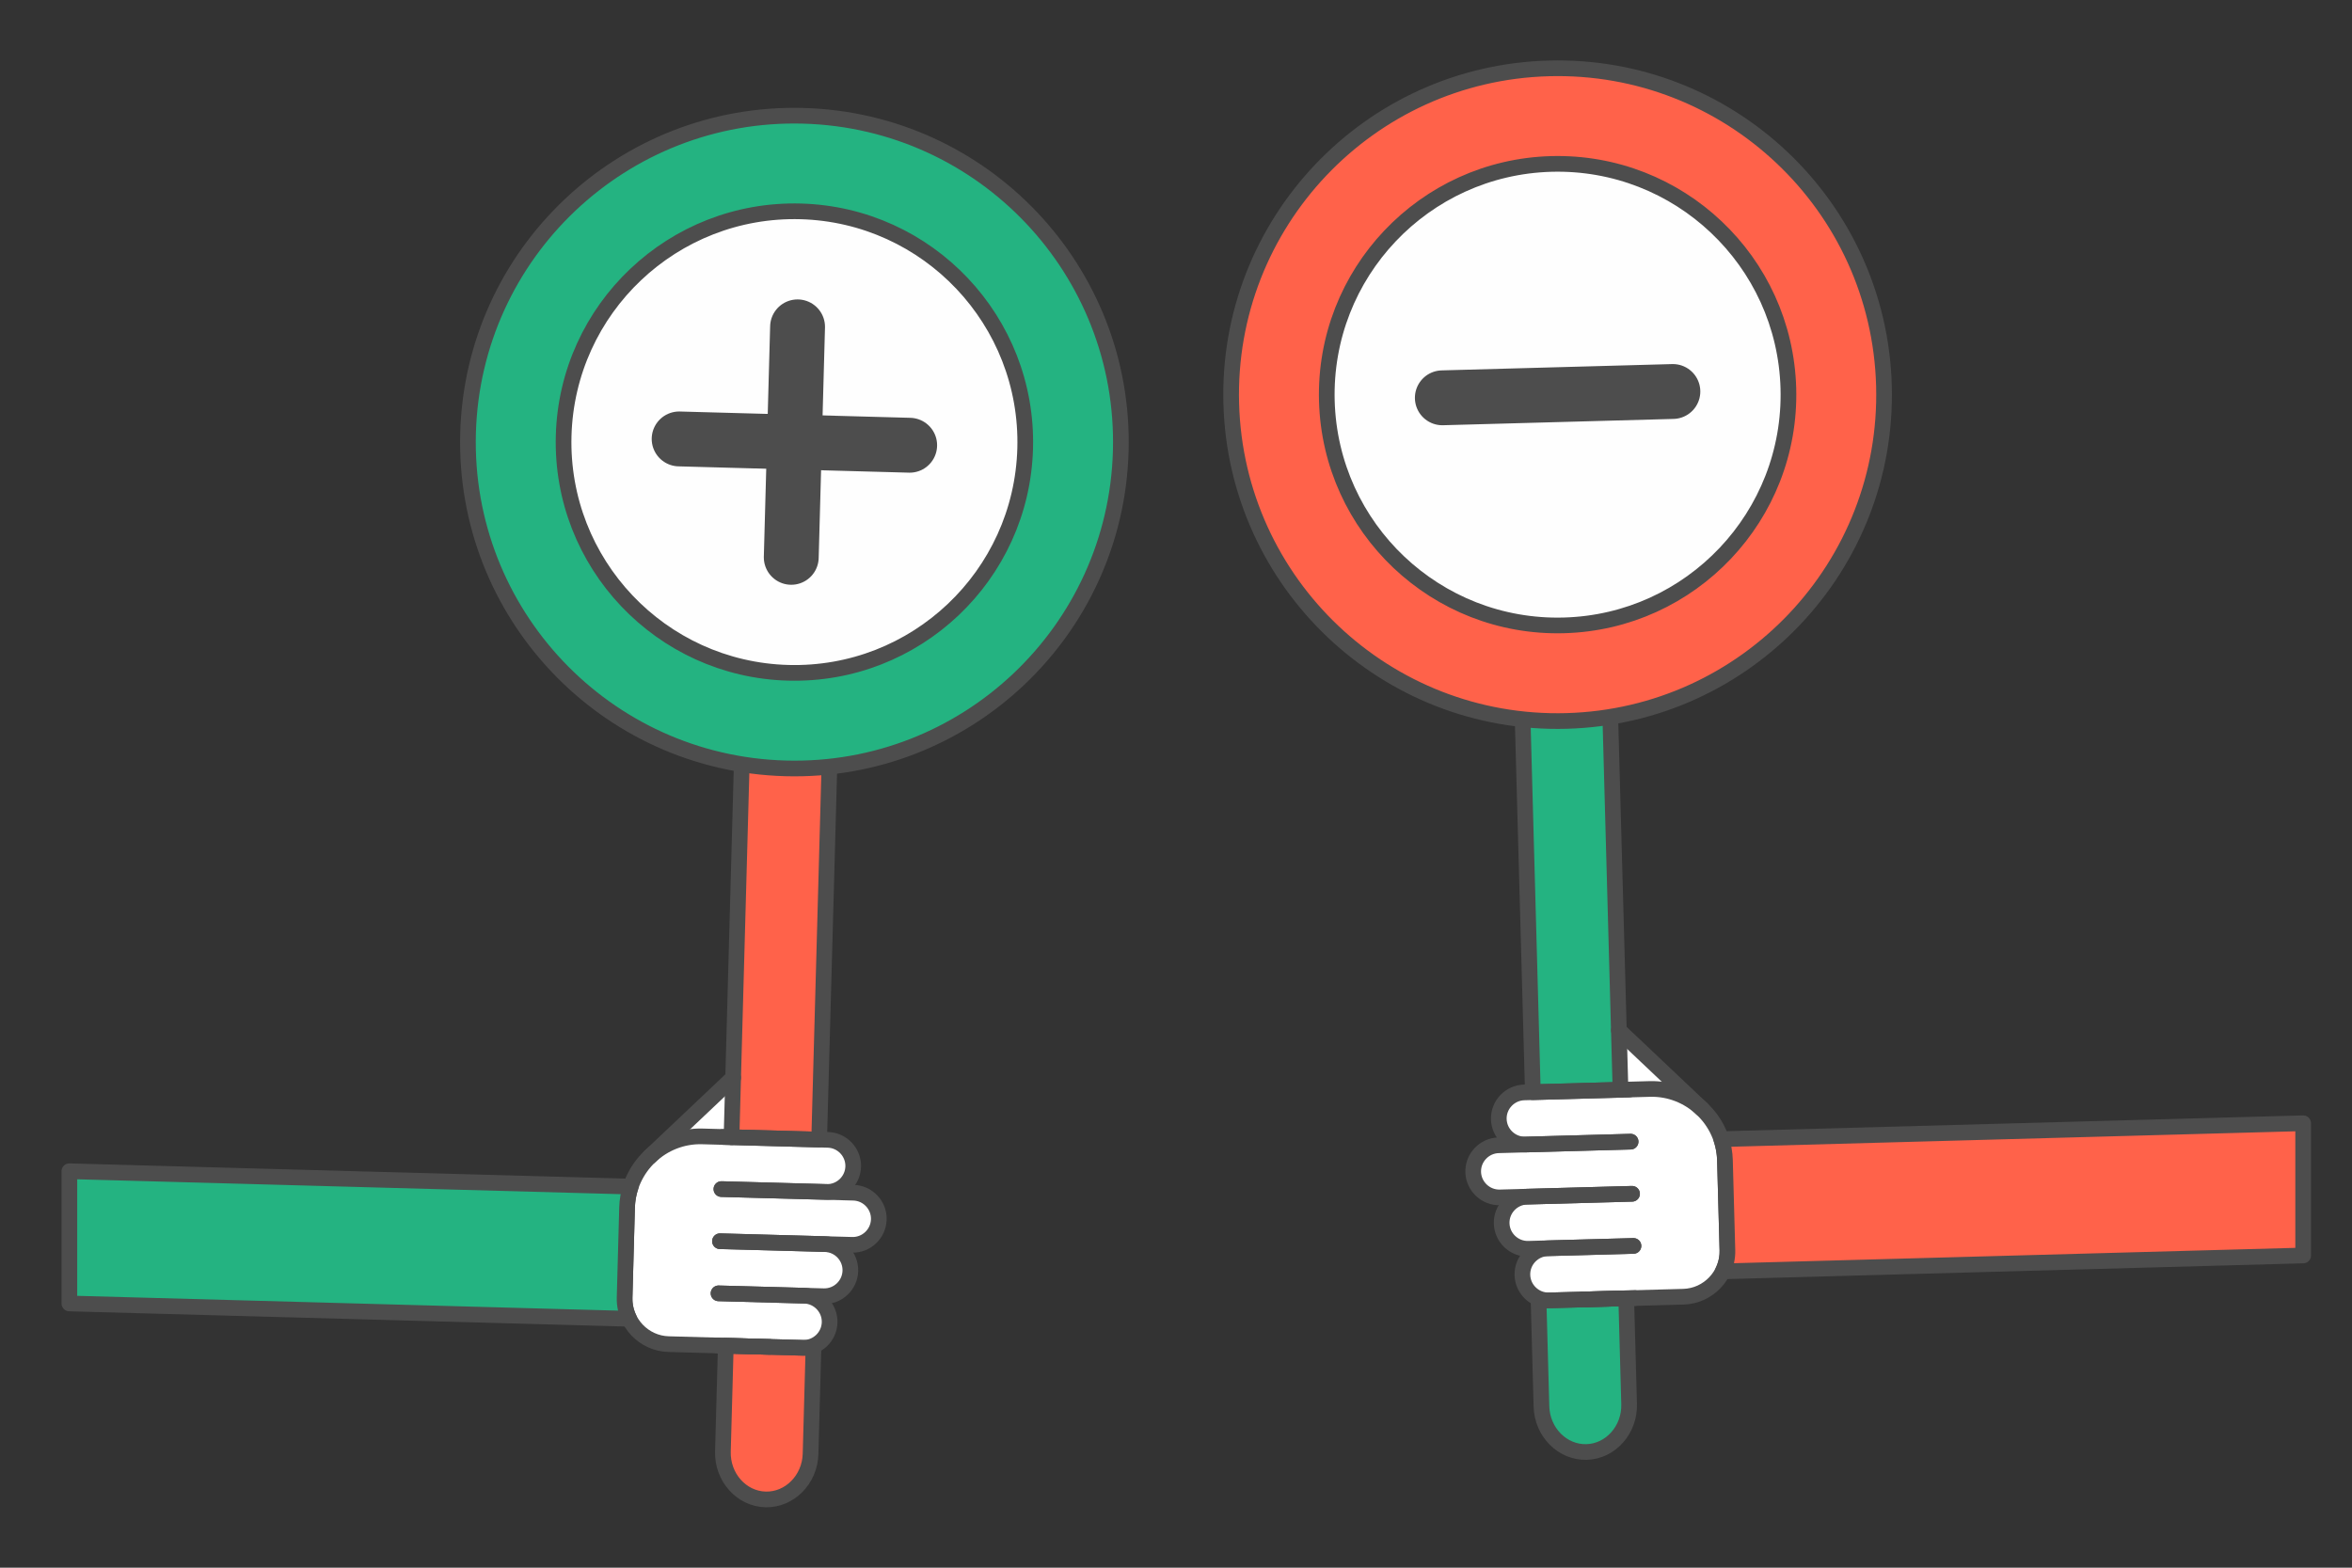 <?xml version="1.0" encoding="UTF-8"?>
<!DOCTYPE svg PUBLIC "-//W3C//DTD SVG 1.1//EN" "http://www.w3.org/Graphics/SVG/1.1/DTD/svg11.dtd">
<!-- Creator: CorelDRAW 2020 (64-Bit) -->
<svg xmlns="http://www.w3.org/2000/svg" xml:space="preserve" width="300px" height="200px" version="1.1" style="shape-rendering:geometricPrecision; text-rendering:geometricPrecision; image-rendering:optimizeQuality; fill-rule:evenodd; clip-rule:evenodd"
viewBox="0 0 13451.4 8967.6"
 xmlns:xlink="http://www.w3.org/1999/xlink"
 xmlns:xodm="http://www.corel.com/coreldraw/odm/2003">
 <rect x="0" y="0" width="13451.4" height="8967.6" fill="#333333" stroke="none"/>
 <defs>
  <style type="text/css">
   <![CDATA[
    .str2 {stroke:#4D4D4D;stroke-width:313.8;stroke-linecap:round;stroke-linejoin:round;stroke-miterlimit:2.613}
    .str0 {stroke:#4D4D4D;stroke-width:89.7;stroke-linecap:round;stroke-linejoin:round;stroke-miterlimit:2.613}
    .str1 {stroke:#4D4D4D;stroke-width:89.7;stroke-linecap:round;stroke-linejoin:round;stroke-miterlimit:2.613}
    .fil0 {fill:none}
    .fil3 {fill:#24B381}
    .fil2 {fill:#FF624A}
    .fil1 {fill:white}
    .fil5 {fill:#FEFEFE;fill-rule:nonzero}
    .fil4 {fill:#24B381;fill-rule:nonzero}
    .fil6 {fill:#FF624A;fill-rule:nonzero}
   ]]>
  </style>
 </defs>
 <g id="Layer_x0020_1">
  <g id="_2224348548336">
   <rect class="fil0" width="13451.4" height="8967.6"/>
   <g>
    <g>
     <path class="fil1" d="M3717.2 6615.3c-49.6,47 -87.9,106 -109.9,172.4 -12.6,37.8 -19.9,78 -21,119.6l-14.1 515.6c-1.2,43.3 8.4,84.5 26.4,120.9 41.2,83.5 126.2,142.3 225.3,145.1l277.4 7.5 49.7 1.4 440.5 12.1 0.9 0c81.6,1.7 150,-63.3 152.3,-145 2.2,-82 -63,-150.9 -145,-153.2l110.4 3c82.1,2.3 150.9,-62.9 153.2,-145 2.2,-82 -63,-150.9 -145,-153.1l154.6 4.2c82,2.2 150.9,-63 153.2,-145 2.2,-82 -63,-151 -145,-153.2l-154.7 -4.2c82.1,2.2 150.9,-63 153.2,-145 2.3,-82 -63,-151 -145,-153.2l-49.7 -1.4 -501.3 -13.7 -167.6 -4.6c-115,-3.1 -220.9,41.1 -298.8,114.8z"/>
     <path class="fil1" d="M4192.9 6164.9l-475.7 450.4c77.9,-73.7 183.8,-117.9 298.8,-114.8l117.9 3.3 49.7 1.3 9.3 -340.2z"/>
     <g>
      <path class="fil2 str0" d="M4746.5 4270.5l-61.6 2248.3 -501.3 -13.7 61.6 -2248.3c81.8,13.1 165.3,21 250.2,23.4 84.9,2.3 168.6,-1.1 251.1,-9.7zm-94.2 3441l-16.6 605.3c-4,146.9 -120.1,264.1 -258,260.3l0 0c-137.8,-3.8 -247.3,-127.1 -243.3,-274l16.6 -605.3 501.3 13.7z"/>
      <path class="fil0 str1" d="M4133.9 6503.8l600.7 16.4c82,2.2 147.3,71.2 145,153.2l0 0c-2.3,82 -71.1,147.2 -153.2,145l-600.6 -16.5"/>
      <path class="fil0 str1" d="M4125.8 6801.9l755.3 20.7c82,2.2 147.2,71.2 145,153.2l-0.1 0c-2.2,82 -71.1,147.2 -153.1,145l-755.3 -20.7"/>
      <path class="fil0 str1" d="M4117.6 7100.1l600.7 16.5c82,2.2 147.2,71.1 145,153.1l0 0c-2.3,82.1 -71.1,147.3 -153.2,145l-600.7 -16.4"/>
      <path class="fil0 str1" d="M4109.5 7398.3l490.2 13.4c82,2.3 147.2,71.2 145,153.2l0 0c-2.3,82 -71.1,147.2 -153.2,145l-490.2 -13.5"/>
      <path class="fil0 str1" d="M4183.6 6505.1l-167.6 -4.6c-115,-3.1 -220.9,41.1 -298.8,114.8 -77.8,73.7 -127.8,177 -130.9,292l-14.1 515.6c-3.9,142.4 109.4,262.1 251.7,265.9l577.7 15.9"/>
      <path class="fil3 str1" d="M3598.6 7543.8l-3201.9 -87.6 0 -756.4 3210.6 87.9c-12.6,37.8 -19.9,77.9 -21,119.6l-14.1 515.6c-1.2,43.3 8.5,84.5 26.4,120.9z"/>
      <path class="fil4 str1" d="M3259.7 1173c347,-328.5 819.4,-524.7 1334.7,-510.6 515.4,14.2 976.3,235.9 1304.8,582.9 328.5,346.9 524.7,819.3 510.6,1334.7 -14.2,515.4 -235.9,976.3 -582.9,1304.8 -347,328.5 -819.3,524.7 -1334.7,510.5 -515.4,-14.1 -976.3,-235.8 -1304.8,-582.8 -328.5,-347 -524.6,-819.4 -510.5,-1334.7 14.1,-515.4 235.8,-976.3 582.8,-1304.8z"/>
      <line class="fil0 str1" x1="3717.2" y1="6615.3" x2="4192.9" y2= "6164.9" />
      <path class="fil5 str1" d="M3635.7 1570.2c245.3,-232.3 579.4,-371 943.7,-361.1 364.5,10 690.4,166.8 922.6,412.1 232.3,245.4 371,579.4 361.1,943.8 -10,364.4 -166.8,690.4 -412.1,922.6 -245.4,232.3 -579.4,371 -943.8,361 -364.4,-9.9 -690.3,-166.7 -922.6,-412.1 -232.3,-245.3 -371,-579.3 -361,-943.8 10,-364.4 166.7,-690.3 412.1,-922.5z"/>
      <line class="fil0 str2" x1="5202.5" y1="2546.9" x2="3884.1" y2= "2510.8" />
      <line class="fil0 str2" x1="4561.4" y1="1869.7" x2="4525.3" y2= "3188.1" />
     </g>
    </g>
    <g>
     <path class="fil1" d="M9734.2 6344c49.7,47 88,106 110,172.4 12.5,37.8 19.9,77.9 21,119.6l14.1 515.6c1.2,43.3 -8.5,84.5 -26.4,120.9 -41.2,83.6 -126.2,142.4 -225.4,145.1l-277.3 7.6 -49.7 1.3 -440.6 12.1 -0.9 0c-81.6,1.7 -150,-63.3 -152.2,-145 -2.3,-82 63,-150.9 145,-153.2l-110.4 3c-82,2.3 -151,-63 -153.2,-145 -2.2,-82 63,-150.9 145,-153.1l-154.6 4.2c-82,2.2 -150.9,-63 -153.2,-145 -2.2,-82 63,-150.9 145,-153.2l154.6 -4.2c-82,2.2 -150.9,-63 -153.1,-145 -2.3,-82 63,-150.9 145,-153.2l49.7 -1.3 501.2 -13.8 167.7 -4.5c115,-3.2 220.9,41 298.7,114.7z"/>
     <path class="fil1" d="M9258.5 5893.7l475.7 450.3c-77.8,-73.7 -183.7,-117.9 -298.7,-114.7l-117.9 3.2 -49.8 1.3 -9.3 -340.1z"/>
     <g>
      <path class="fil3 str0" d="M8705 3999.2l61.6 2248.4 501.2 -13.8 -61.5 -2248.3c-81.8,13.1 -165.3,21.1 -250.2,23.4 -84.9,2.3 -168.7,-1.1 -251.1,-9.7zm94.2 3441.1l16.6 605.2c4,147 120.1,264.1 258,260.3l0 0c137.8,-3.8 247.3,-127.1 243.3,-274l-16.6 -605.3 -501.3 13.8z"/>
      <path class="fil0 str1" d="M9317.6 6232.5l-600.7 16.4c-82,2.3 -147.3,71.2 -145,153.2l0 0c2.2,82 71.1,147.2 153.1,145l600.7 -16.5"/>
      <path class="fil0 str1" d="M9325.7 6530.6l-755.3 20.7c-82,2.3 -147.2,71.2 -145,153.2l0 0c2.3,82 71.2,147.2 153.2,145l755.3 -20.7"/>
      <path class="fil0 str1" d="M9333.9 6828.8l-600.7 16.5c-82,2.2 -147.3,71.1 -145,153.1l0 0.1c2.2,81.9 71.2,147.2 153.2,144.9l600.6 -16.4"/>
      <path class="fil0 str1" d="M9342 7127l-490.2 13.4c-82,2.3 -147.3,71.2 -145,153.2l0 0c2.2,82 71.1,147.2 153.1,145l490.3 -13.4"/>
      <path class="fil0 str1" d="M9267.8 6233.8l167.7 -4.6c115,-3.1 220.9,41.1 298.7,114.8 77.9,73.7 127.8,177 131,292l14.1 515.6c3.9,142.4 -109.4,262.1 -251.8,266l-577.6 15.8"/>
      <path class="fil2 str1" d="M9852.8 7272.5l3319.3 -90.8 0 -756.4 -3327.9 91.1c12.6,37.8 19.8,77.9 21,119.6l14.1 515.6c1.2,43.3 -8.5,84.5 -26.5,120.9z"/>
      <path class="fil6 str1" d="M10191.8 901.7c-347,-328.5 -819.4,-524.7 -1334.7,-510.5 -515.4,14.1 -976.3,235.8 -1304.8,582.8 -328.5,347 -524.7,819.3 -510.6,1334.7 14.1,515.4 235.8,976.3 582.8,1304.8 347,328.5 819.4,524.7 1334.8,510.5 515.3,-14.1 976.2,-235.8 1304.8,-582.8 328.5,-347 524.6,-819.3 510.5,-1334.7 -14.1,-515.4 -235.8,-976.3 -582.8,-1304.8z"/>
      <line class="fil0 str1" x1="9734.2" y1="6344" x2="9258.5" y2= "5893.7" />
      <path class="fil5 str1" d="M9815.8 1298.9c-245.3,-232.3 -579.4,-371 -943.8,-361.1 -364.4,10 -690.3,166.8 -922.6,412.2 -232.3,245.3 -371,579.3 -361,943.7 10,364.4 166.8,690.4 412.1,922.6 245.4,232.3 579.4,371 943.8,361 364.4,-9.9 690.3,-166.7 922.6,-412.1 232.3,-245.3 371,-579.3 361,-943.7 -10,-364.5 -166.7,-690.4 -412.1,-922.6z"/>
      <line class="fil0 str2" x1="8248.9" y1="2275.6" x2="9567.4" y2= "2239.5" />
     </g>
    </g>
   </g>
  </g>
 </g>
</svg>
